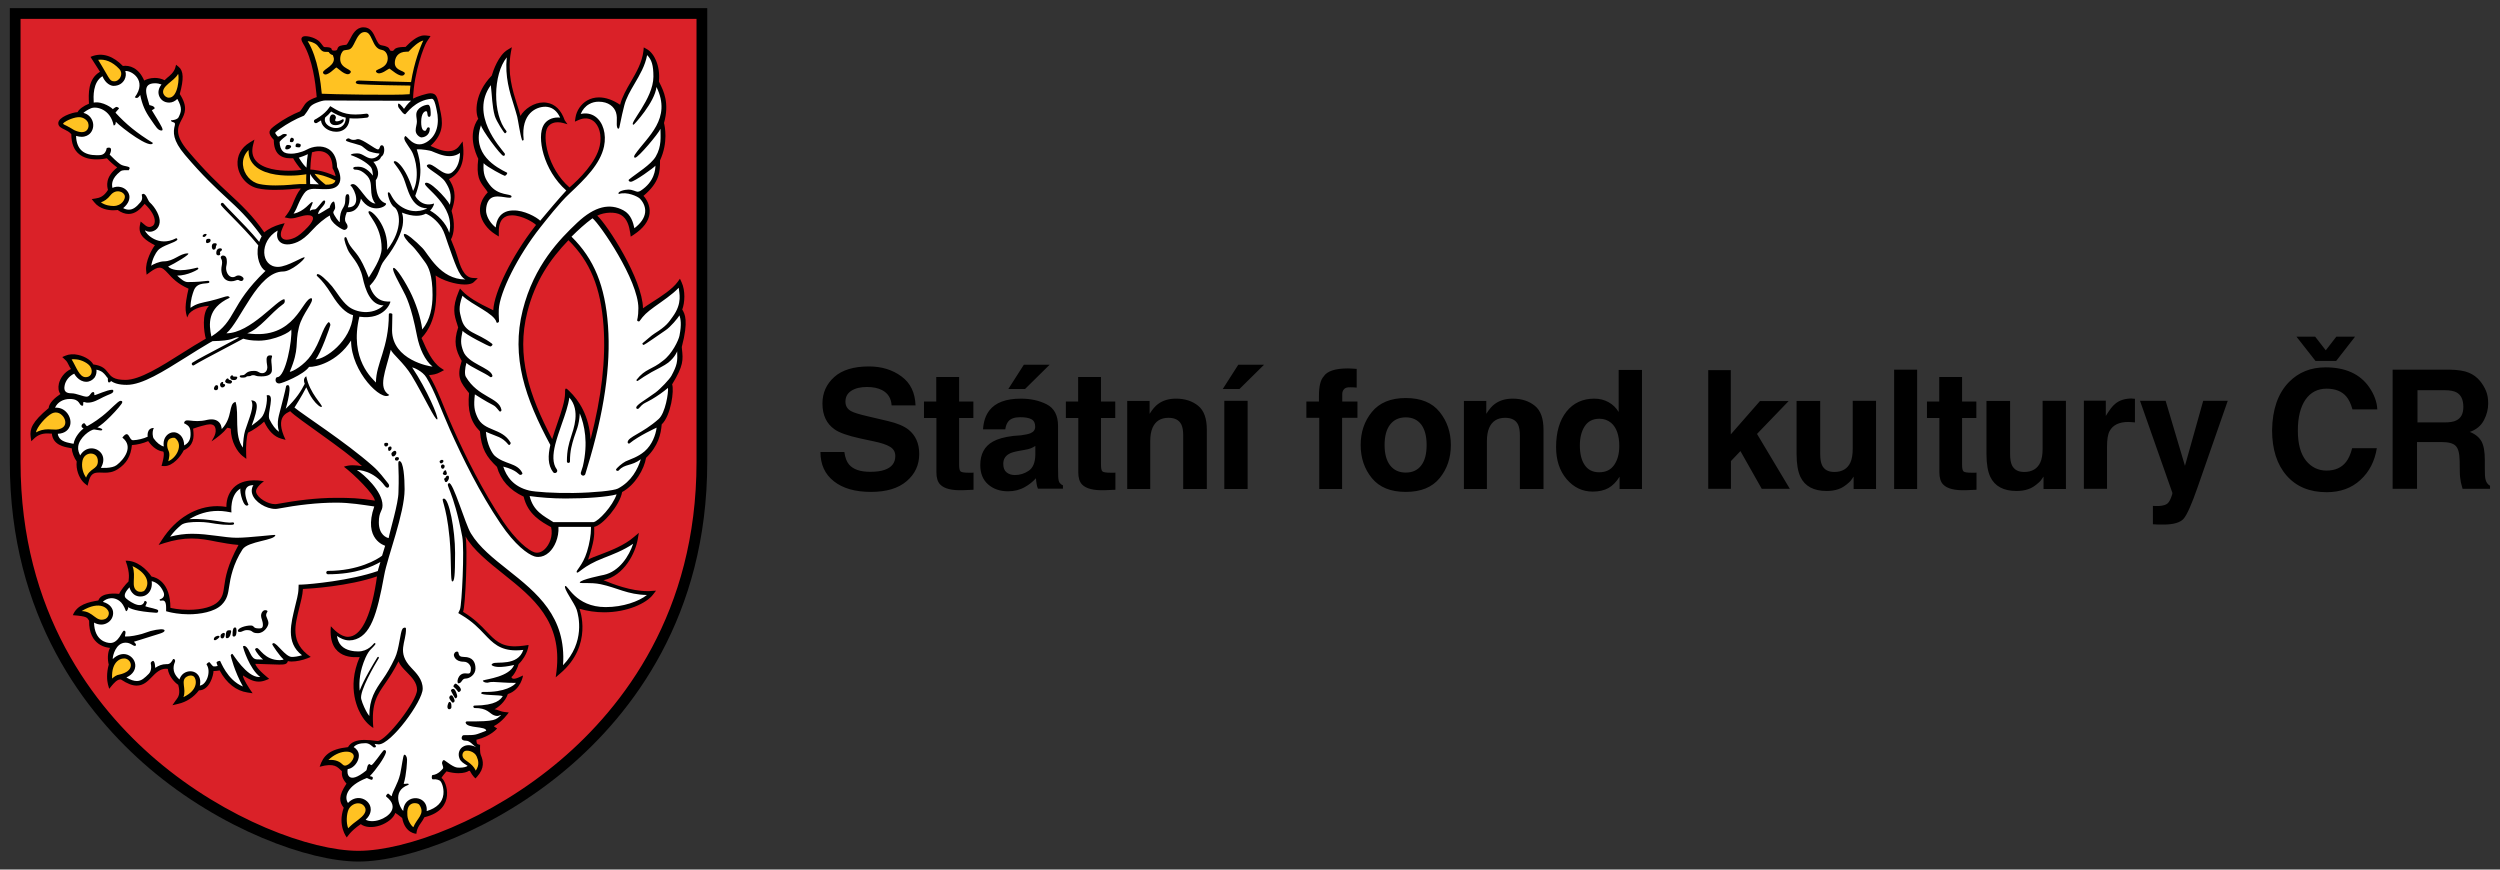 
<svg id="logo-statnifond" xmlns="http://www.w3.org/2000/svg" xml:space="preserve" viewBox="0 0 1629.9 566.9">
	<rect x="0" y="0" width="1629.9" height="566.9" fill="#333333" stroke="none"/>
	<path d="M233.7 561.7c-32.3 0-89.6-20.9-136.5-60.9-41.4-35.4-90.8-98.7-90.8-199.5V5.3h454.7v296c0 100.8-49.4 164.1-90.9 199.4-46.9 40-104.1 61-136.5 61"/>
	<path fill="#da2128" d="M137.1 199.5zm65.2-89c2.2.2 8.1.5 16.5 4.4-.2-1.4-.8-3.1-1.8-4.9l-.2-.3v-.4c-.1-4.8-1.5-8-4.3-9.6-2.7-1.6-6.2-1.4-9.1-.4-.2 1.3-.9 4.9-1.1 11.2m166.1 145.7c0-.6-.1-2.6.4-2.8.5-.3 1.4.6 2.3 1.5 6.3 6 13.1 16.3 13.9 31.7 7.3-28.2 10-52.5 8.5-73.9-1.8-25.2-8.7-42.1-22.9-56.1-12 12.5-21.7 26.6-26.8 46.8-7.3 28.7 1.1 54.1 16.2 82.9 1-3.5 2.3-7.1 3.5-10.7 2.5-7.3 4.9-14.2 4.9-19.4m76.4-54.4c1.7 2.9 4.2 7.2-.3 24.4l.1 1.3c.8 7.2 1.1 10.8-6.4 23.1 1.4 3.7-.7 20.3-6.8 26.1-.5 6.1-2.1 14-10.2 21.8-1.2 7.3-7 17.6-15.6 22.3-1.4 8.5-12.8 21.8-18.2 22.7v1.5c.1 4 .1 7.8-4 19.9 1.9-1.1 4.8-2.2 8.1-3.4 6.5-2.5 15.5-5.9 21.8-11.4l3.2-2.7-.7 4.1c-1.6 9.1-8.8 23.8-22.4 26.8l.6.2c5.6 2.3 17.3 6.9 28.2 6.9.8 0 1.5 0 2.2-.1l3.3-.2-2 2.6c-4.2 5.6-16.8 11.5-31.8 11.5-5.5 0-10.9-.8-16.1-2.3.1.2 9.1 23.8-12.6 42.2l-2.9 2.5.5-3.8c4-32.8-15.5-48.3-34.4-63.4-9.4-7.5-20.2-16.1-24.9-24.7 1.5 6.7 0 45.6-1.6 49.2 7.3 4.4 11.6 8.9 15.3 12.8 5.4 5.6 9.2 9.7 18.5 9.7 3.7 0 8.9-.9 8.9-.9s-.3 6.4-6.5 12.5c-.3 1.6-2.6 6.9-4.7 8.4.2.5.4.8.8 1 .9.4 2.5-.1 3.9-.7l2.9-1.3s-1.3 9.3-9.9 12.1c-1.7 5.2-6.6 8.9-8.7 9.9.9.1 1.6.4 2.5.7 1.1.4 2.3.9 4.1 1.1l2.7.3s-4.1 6.1-9.7 8.9c.1.4 2.1 1.5 2.1 1.5s-3.8 5-13.5 7.4c0 2.7.7 2.8 1.2 3l1.2.3s-.3 4.8.5 6.7c1.6 3.7 2.6 8.4-2.4 14l-1.1 1.2s-2-1.6-3.6-4.8c-.1-.2-.6-.2-.8-.1-1 .7-3.3 1.5-6.7 1.5-2.4 0-5-.4-7.8-1.2 0 0-2.9 3.3-3.3 4.3 1.6.8 4.2 6 3.6 11.7-.5 4.9-3.5 11.2-14.7 13.9-.7 1.5-1.6 2.7-2.4 3.9-3 4-2.8 6.9-2.8 6.9s-7.4-.1-9.3-10.3c-2.8-2.2-3.8-3-4.5-3.3-.9 3.1-5 6.5-10 8.2-4.9 1.6-9.6 1.3-12.5-.9-6.7 4.5-9.1 8.7-9.1 8.7s-6.2-7.6-2-19.4c-3-3.8-3.6-7.6 1.8-15.7-2.8-3.3-3.2-5.4-3-8.1-3-2.8-4.7-5.6-14.5-2.9 2.3-7.2 6.4-11.5 18.5-12.8 1.7-3.1 5.3-4.7 10.7-4.7 2.5 0 4.8.3 6.5.5.9.1 1.7.2 2.1.2 5.5 0 25.7-26.1 25.7-33.3 0-4.8-3.4-8.2-6.7-11.6-2.3-2.3-4.4-4.5-5.4-7-3 6-5.9 10.3-8.5 14.1-5.2 7.6-9.4 12.9-7.9 29.3-.7-.4-4-2.4-7-7-2.7-4-10.7-18.9-1.9-39.2-2.4 0-20.8 2.4-18.8-20.1 2.1 2.3 6.5 6.9 11.2 6.9.5 0 1.1-.1 1.6-.2 7.9-1.6 13.9-15.1 17.3-39.2-18.5 6.4-43.5 8-48.3 8.2-.2 4.1-1.4 8.3-2.4 12.4-2.5 10.5-6.5 22.5 7.5 31.9-.4.2-2.2.9-2.2.9-3.3 1.3-7.3 2.1-10.3 2.1-1 0-1.8-.1-2.4-.3-.6 2.1-2.1 2.3-5.6 2.3-2.1 0-5.1-.1-9.7-.3l-5.9-.2c0 .8 1.5 3.5 7.1 8.2l1.9 1.6-2.3.9c-1.5.6-3 .9-4.5.9-3.6 0-6.5-1.7-9.3-3.4l-1-.6c-.1 1 1.1 3.8 4.4 8.8l1.9 2.8-3.3-.5c-7.3-1-13.8-6.1-18.2-14.4-1.6.3-2.9.4-4 .4 0 2.6-2.5 12.6-9.5 12.6-3.4 4.5-8.2 7.6-13.5 8.8l-3.8.9 2.2-3.2c.1-.2.2-.3.4-.5 1.2-1.6 2.8-3.7 1.2-9.6-2.3-1.5-6.2-5.6-6.8-10.4-.4 0-.8-.1-1.1-.1-4 0-6.7 2.7-9.3 5.4-2.7 2.8-5.5 5.6-9.9 5.6-2.9 0-6.2-1.3-10.1-3.9-.2-.1-.4-.1-.7-.1-2 0-4.2 2.6-5.3 3.9l-1.8 2.2-.8-2.8c-.7-2.7-1-7.5.5-13-.8-3.1-.9-7.7.8-10.9-1.4-.1-13.9-1.1-13.6-17.7-1.3-2-1.1-2.9-10.6-3.6 2.7-7 10.5-8.6 16.6-9.6 2.1-5.7 12.3-4.4 13.6-4.3.7-1.9 4.1-6.2 6.1-8.1-.1-1.1 1.4-4.7-1.9-13.5 7.4-.3 13.8 5.6 16.9 10.3 2.9.5 12.3 3.5 12.3 20.4.7.2 5.7 1.3 11.7 1.3 9.4 0 16.3-2.2 19.4-5.3 3-3 3.4-5.8 4-10.2.8-5.7 2-13.4 9.3-26.8-5.2-.4-9.7-1.3-14.2-2.1-5.4-1.1-10.6-2.1-16.4-2.1-5.6 0-11.4 1-17.5 2.9l-4 1.3 2.3-3.5c9-13.9 22.2-21.8 36-21.8 2 0 3.9.2 5.9.5-.1-5.5 2.1-10.5 5.9-13.6 7.1-5.8 18.6-3.1 18.6-3.1s-5.9 4-5.1 7.2c1 3.8 7.7 7.7 12.2 7.7.5 0 1 0 1.4-.1 12.5-2.3 25.8-4 38.4-4 9.1 0 14.9.1 25.4 1.8-.4-4.1-13.4-17-20.2-22.1 3.7-1.3 7.2-1.1 11.8-.4-11.2-10.8-42.3-30.9-46.8-35.8-1.6 1.1-10.5 3.1-3 18.7l-2.9-.8c-4.4-1.2-8.2-4.9-11.1-11.1-1.9 2-7.5 5.9-10.5 7.2-1 2.6-1.4 8.9-1.2 13.8l.1 3.3-2.6-2c-3-2.4-7.5-9-7.5-17.6-.4-.5-2.4-.7-2.4-.7s-2.1 3.5-10.2 8.9c.7-1.5 3.9-5.4 2.3-9.3-.7-1.7-2.6-2.2-5.4-1.6-4.4 1-8.2 2.3-8.9 2.6 0 .2.1.7.1.9.6 4.6.4 10.2-6.2 13.2-2.1 4.2-7.2 10.3-12.5 10.3l-2-.1s2.5-7.9 1.1-9.4c-3.4-.3-6.9-2.7-9.8-6.8-3 1.4-7.2 2.4-10.6 2.6-.7 7.3-3.5 12-9.2 15.7-3.2 2.1-6.2 2.3-8.5 2.3-.7 0-2.8-.1-3.3-.1-3.5 0-5.9.4-7.3 6.3l-.6 2.3-1.9-1.5c-.4-.4-.9-.8-1.3-1.3-2.3-2.7-4.5-7.6-3.9-13.1-1.5-1.9-3.3-6.2-3.1-8.4-.3-.1-.9-.2-1.6-.4-3.5-.6-10.8-1.9-11.5-9.3h-.7c-.6 0-1.3-.1-2.2-.1-3.4 0-6.2 1-8.4 3.1l-2.1 2-.4-2.9c-.7-5.1.9-9.7 11.7-18.7.3-3.5 4.3-6.9 7.7-9.2-1.3-1.6-1.6-4.1-1-6.8.8-3.2 3.3-7.4 7.9-9.5-.7-.9-1.1-1.8-1.5-2.6-.6-1.3-1.2-2.5-2.5-3.6l-1.7-1.6 2.1-.9c2.3-1 5.3-1.2 8.3-.5 4.9 1.1 8.7 3.9 9.8 6.2 6.1.8 7.9 3.1 9.6 5.3 1.9 2.5 3.7 4.8 11.4 4.8 9.2 0 22.8-8.5 37-17.5 5.1-3.2 10.3-6.5 15.4-9.4-1.2-4.1-2.9-16.7 2.1-21.4-3.4.2-9.6 1.2-13.1 5.2L122 207l-.7-2.9c-1-4.5.8-12.3 1.5-15.3l.1-.6c-7.1-3.1-10.7-7-13.3-9.9-2.4-2.6-3.8-3.8-5.6-3.8-1.6 0-3.6 1-6.3 3l-2.1 1.6-.3-2.6c-.7-6 3.9-14.4 5.7-16.6-5.9-3.1-11.1-6.4-9.8-13l.5-2.5 2.3 1.9c.9.8 2 1.7 3.4 1.7.7 0 1.3-.2 2.1-.7.8-.5 1.3-1.5 1.4-2.7.3-3.2-2.2-7.6-6.6-11.7-.2.2-.3.4-.6.7-2.3 2.8-5.5 5.9-9.9 5.9-2.3 0-4.7-.9-7.1-2.6 0 0-1.1.2-2.8.2-3.1 0-8.9-.7-12.5-5.3l-1.6-2 2.5-.4c2.6-.4 5.4-1.2 8.1-5.6-.6-2.2-2.1-8.2 6-14.6-2.2-1.6-5.1-4.2-6.7-6-1.3.3-3.8.7-6.8.7-4.7 0-8.5-1.1-11.3-3.4-3.4-2.7-5.1-7.1-5.1-13-1.2-1.5-2.9-2.3-4.5-3.1-2.1-1-4-1.9-4-4.1 0-3.9 8.9-7 12.6-7.2.8-1.8 3.9-4.1 7.4-5.5-.3-6.4-.8-16.1 7.2-20.8-.4-.7-5.6-8.8-6.2-9.7 7.9-3.5 15.3-.1 21.1 5.9 4.3-.6 10.3 1.1 13.9 9.5 1-.6 3.7-1.7 6.9-1.7 2.3 0 4.4.5 6.4 1.5.4-.4.9-.9 1.5-1.4l.1-.1c1.9-1.5 4.4-3.6 5.3-6.4l.6-2.2 1.7 1.4c3.2 2.6 3.4 7.9.7 17.7 5.5 8.5 3.3 12.8 1.1 16.9-2.4 4.6-4.9 9.5 4.3 20.3 11.7 13.8 19.7 21.2 26.7 27.7 7.6 7 15.6 14.5 23 25.3 2.6-2.3 6.7-4.2 10.2-5.2l3.1-.8-1.3 2.9c-1.5 3.2-1.6 5.5-.4 6.8.8.9 2.1 1.1 3 1.1 1.6 0 3.4-.5 5.4-1.4 2.3-1.1 5.1-3.4 8.4-6.9 2.3-2.5 6.4-7.7-.2-7.7-1.7 0-3.5.5-5.3 1-1.9.6-3.8 1.1-5.6 1.1-.6 0-1.2-.1-1.7-.2l-2.3-.5 1.4-1.8c2-2.6 3.3-5.5 4.4-8.3 1.3-3 2.5-5.9 4.7-8.6 0 0-.2-.1-.9-.1-.8 0-2.1.1-4.1.3l-2.1.2c-2.4.2-6.1.4-9.8.4-4.3 0-7.9-.3-11.1-1-7-1.5-12.5-7.9-13.2-15.2-.5-6.1 2.3-11.3 7.9-14.7l3.1-1.9-.9 3.5c-1 4-.5 7.4 1.6 10 4.6 5.9 15.5 6.8 21.5 6.8 4.3 0 7.4-.4 8.5-.6-1.6-1.4-4.9-6.3-5.4-7.4l-.1-.1H189.3c-3.4 0-5.9-.9-7.7-2.6-2.1-2-3.1-5.2-3.1-9.4-2-2.1-2.9-3.7-2.8-5.1.2-1.8 1.9-3 4.3-4.8l.3-.2c4.3-3.2 10.5-6.6 15.3-8.5.9-1 1.4-2 2-2.8 1.6-2.7 2.9-4.4 8.9-6.5-.1-.3-.1-.9-.2-1.8v-.2c-.6-6.2-2.3-22.5-8.8-33.1-1-1.7-1.3-2.9-.7-3.7.5-.8 1.6-.9 2.4-.9.8 0 3.5.1 7 2 1.9 1 3 2.5 3.8 3.6.7 1 1.1 1.5 1.6 1.5 2.9 0 3.8.4 4.2.7l.3.3.1.4c.2.5.3.9 1.7.9 1.8 0 1.9-.5 2.1-1.2.6-2 2.2-2.2 5.7-2.6.6-.1 1.5-1.9 2.4-3.5 1.7-3.3 4-7.9 8.9-7.9 4.7 0 6.4 3.8 7.9 7.1 1.2 2.6 2 4.3 3.7 4.6 3.8.6 4.9 1.5 5.4 2.7.2.6.4 1 1.7 1 .7 0 .9-.3 1.1-.6.7-1 2-2 7.6-2l.2-.2c2.4-2.4 7.2-7.3 12-7.3.7 0 1.3 0 1.7.1l2.4.3-1.3 2-.6.9-.6.9c-1.6 2.5-8.3 19.3-8.9 37 2.3-1.3 9.1-3.5 11.4-3.5.9 0 1.7.2 2.3.5 1.9 1 2.5 3.7 3.5 8.2l.3 1.5c2 8.6 2.8 15.9-6.1 24.1l1 .5c2.7 1.2 6.7 3 10.5 3 1.4 0 2.6-.2 3.8-.7 1.3-.6 2.4-1.4 3.3-2.6l2.3-3.1.4 3.9c.4 4.7.6 15.8-9.3 20.7 3.1 4.9 5.5 10.1 1.7 20.7 2.3 7.7 1.8 14.7-.4 18.6 1.1 3 2.8 6.5 4 10.6 2 6.6 4.2 14.1 10.1 14.5l3.4.2-2.5 2.4c-.3.3-.7.6-1.1.8-1.2.6-2.9.9-4.9.9-6 0-14.6-2.7-19-5.9 0 1.2.3 2.5.3 3.9.4 10.3.9 25.9-9.5 36.9l.8 1.7c2.3 5.3 6.1 14.1 11.8 17.8l2.1 1.4-2.2 1.2c-2.9 1.6-5.1 1.8-7 2l-.6.1c5.6 8.9 9.4 20.7 15.5 34.3 8.4 18.9 19.4 41.1 32.7 60.9 8.5 12.6 16.5 19 20.5 20.3 2.2.7 4.6 0 6.7-2 3-2.8 5.6-8.5 4.2-14.4-6.4-3.5-15.2-8.3-17.9-19.9-9.2-4.3-15-10.8-17.4-19.4-6.8-6.5-10.2-11.7-11.1-23.2-6.1-6.1-8.2-13.5-7.1-24.9-5.5-6.9-8.3-10.3-4.8-21-4-7.1-5.4-12.4-2.3-21.8-.2-.8-.5-1.5-.7-2.3-1.8-5.5-3.4-10.6 1-21l.9-2.1 1.6 1.7c3.7 3.9 9.6 7.5 20.1 12.5.5-11.8 12.3-35.6 27-54.5.2-.2.4-.5.7-.9l.2-.2c-1.3-1.5-9.1-6.3-15.7-6.3-1.4 0-2.7.2-3.8.7-3.3 1.4-4.9 4.8-4.8 10.3v2.8l-2.4-1.5c-5.2-3.3-8.8-8.4-9.7-13.4-.8-4.9.9-9.7 4.9-13.9-.7-1.2-1.5-2.2-2.2-3.1-3-4-5.4-7.1-4-18.8-1.8-3.6-7.1-16 0-26.1-2-3.9-2.5-16.5 8.8-28.1.9-3.1 4.4-13.3 10.3-16.8l2.8-1.7-.6 3.2c-2.5 13.7 1.1 24.9 3.9 33.9.9 2.7 1.7 5.2 2.3 7.7 2.6-4.4 8.6-8.8 15.1-8.8.7 0 1.4.1 2.1.2 5.4.8 9.4 4.8 11.7 11.5L370 81l-2.8-.8c-1.2-.3-2.3-.5-3.5-.5-1.7 0-4.9.4-6.7 3.3-3.6 6-.1 26.7 14.3 39.2 6.4-5.5 17.4-16.4 19.7-27.1 1.5-6.9-.3-13.5-4.4-16.4-2.6-1.8-5.9-2-9.3-.5l-2.5 1.1.4-2.7c.7-4.5 3.6-8.8 7.6-11.1 2.3-1.3 4.9-2 7.7-2 4.4 0 9 1.6 13.8 4.8 1.3-5.2 4.1-10 7-15 3.6-6.2 7.3-12.6 8.2-20.1l.2-2.3 2 1.1c4.7 2.6 8.9 10.7 7.9 21.1l.4.9c2.6 5.2 6.6 13.1 2.9 26.2.5 2 2.9 12.5-2.6 24.4v.5c0 6.4 0 13.6-10.8 22.6 1.8 1.8 4.6 6.2 4 11.5-.6 5.1-4.1 9.7-10.3 13.8l-2 1.3-.3-2.3c-.7-4.5-1.9-9.4-6.1-11.9-3.6-2.1-10.7-1.9-15.4.5 6.6 6.1 29.5 41.4 29.8 60.4 1.5-1.1 3.5-2.4 5.8-3.9 6-3.8 13.4-8.6 16.8-13.3l1.5-2.1 1.1 2.4c2.5 5.4 2.1 13.2.4 17.7m9.3 99.5v-289H13.4v289c0 98.1 48.1 159.7 88.4 194.1 45.6 38.9 100.9 59.3 131.9 59.3s86.3-20.4 131.9-59.3c40.4-34.4 88.5-96 88.5-194.1" />
	<path fill="#ffffff" d="M173.5 401c0 1.3 1.5 3.3 1.5 5.3s-2.8 6.5-6.9 6.5c-4.5 0-2.8-2-7.1-2-2.1 0-3.3 1.2-4.3 1.2-.9 0-1.6 0-1.6-.7 0-2 5.2-3.5 8.3-3.5 2.8 0 1.1 1.9 5.3 1.9.8 0 2.7.3 2.7-2.2 0-2.7-1.2-4.3-1.2-6 0-2.4 1.6-3.7 2.6-3.7s1.6.3 1.6.8c0 .4-.9 1.1-.9 2.4m-19.3 10.3c0 3.8-1.3 3.7-1.8 3.7s-.8-.3-.8-.9c0-5.4 1.3-5 1.7-5 .4 0 .9.1.9 2.2m-3.5.2c0 .5-.5 4.6-2.7 4.6-.9 0-.8-.7-.8-1.6 0-3.5 1.2-3.6 2.4-3.6.7-.1 1.1.2 1.1.6m-4.1 1.8c0 .4-.3 2.9-1.6 2.9s-1.2-1-1.2-1.7c0-1.3 1.7-1.9 2.1-1.9.4.1.7.3.7.7m-3.5 1.8c0 .7-2.3 2.3-2.8 2.3-.6 0-.9-.1-.9-.6 0-1.8 2.3-2.3 2.7-2.3.2.1 1-.1 1 .6M244 330.2c-7.7-1.1-15.8-2.5-24.7-2.5-12.5 0-25.6 1.6-37.9 3.9-.6.1-1.2.2-1.9.2-5.9 0-13.6-4.5-15.1-9.9-.4-1.3-.6-3.4.8-5.6-2.4 0-8.5.6-3.2 12.8-3.1 3.3-6-8.9-5.2-10.6-7.2 4.2-5.9 15.6-5.9 15.6l-3.5-.6c-1.8-.3-3.6-.4-5.4-.4-6.6 0-12.8 1.9-18.6 5.4 6.8-.5 12.7.4 17.7 1.1 4 .6 7.5 1.4 10.4 1 .5-.1 1.1.1 1.1.6.1.5-.3.8-.9.9-.7.1-1.5.1-2.3.1-2.6 0-5.4-.2-8.6-.7-2.6-.4-6.5-1.2-11.2-1.2-4.8 0-9.4.3-11.5 2-2.6 2.2-4.5 4-7.2 7.6 4.9-1.3 9.7-1.9 14.3-1.9 10.9 0 21.2 2.6 29.2 2.6s25.1-2.2 25.1-1.8c0 3.6-17.8 3.9-21.4 9.4-6.2 9.6-7.9 18.7-8.7 24.2-.7 4.6-1.2 8.2-4.9 11.9-4.7 4.7-14.3 6.2-21.5 6.2-6 0-11.2-1.1-12.4-1.4l-2.3-.6v-2.3c0-7.9-4.4-2.8-4.2-5.4 3.7-1 2.9-3.9 2.5-4.8-2.2-5.2-5.8-6.7-7.7-7.1.4 3.4-.5 6.4-2.7 8.3-1.3 1.2-3 1.7-4.7 1.7-1.2 0-2.4-.3-3.5-.9-1-.6-2.8-2.1-3.6-5.1-1.7 1.9-4 4.6-2.7 6.7.7 1.1 10.7 8.8 12.5 2.4.2-.6 1.5.1 1.5.8 0 .7-1.1 2.4-.9 2.5 1.9.8 8.2 1.7 8.3 2.7.2 1.3-.5 1.5-1.4 1.5-13.1-.9-16.9-2.7-18.1-3.7.1 1.6-1.3 3.3-1.6 2.4-1.2-3.2-2.4-5.1-4.1-6.4-5.4-4-10.4-.2-10.8.6 5.3 1.5 6.4 4.9 6.6 6.4.4 3-1.2 6.1-4.1 7.5-1.1.6-2.4.9-3.6.9-1.5 0-3.1-.4-4.7-1.3.3 11.9 8.2 13.3 10.7 13.3 5.4 0 7.6-8 8.8-8 2.3 0-.1 3.8 1 3.8 3.8 0 7.2-.8 10.7-1.7 2.2-.6 3.8-1.4 5.7-1.9 5-1.3 9.1-1.6 9.1-.3 0 1.4-3.9 2.2-8.2 3.6-4.6 1.4-9.6 3.1-11.8 3.7 1.8 1.6 1.6 2.7.6 2.7-1.3 0-2.8-2.1-6-2.1-6.4 0-8.5 8.6-8.4 10.7 3-2.9 6.5-4 9.7-2.8 3.1 1.2 5.2 4.2 5 7.5-.1 1.6-.9 5-5.8 7.3 2.7 1.6 4.9 2.3 6.8 2.3 3.1 0 5.2-2.1 7.8-4.7.8-.8 2.1-2.9 1.3-6.7-.2-1.1 1.2-1.7 1.5-1.7 1.5.3 1.2 4.8 1.5 4.5 2-1.4 4.3-2.4 7.1-2.4 1.1 0 2.6.2 4.2-2.9.5-1.1 1.9-.1 1.5 1.3-.4 1.2-3.1 6.3 2.9 11.6.5-1.6 1.4-3 2.8-4 2.6-1.8 6-1.8 8.3 0 1.1.9 3.2 3.2 2.2 8 4.5-.6 7.5-9.3 4.4-13.7-.3-.4 1.2-1.6 1.7-1.6s2 2.8 3 2.8c.9 0 1.1 0 2.5-.3 0 0-.8-2-.7-2.4.1-.5 2-1.1 2.3-.9.3.1 4.5 12.4 14.9 16.7-5.4-9.5-8.1-20.1-8-20.4.1-.3.7-1 1.1-.9s9.2 15.1 17.4 15.1h.8c-7.1-5.2-11.3-19.3-11.3-19.8s1.1-.6 1.5-.3c3.3 2 3.3 8.6 7.8 8.6.4 0 1.8 0 3.8.1-1.7-1.4-4.5-4.6-5.2-6.6-.1-.3.6-.9 1.2-.9 1.8 0 5 7.9 14.8 7.9 1.4 0 2.3-.2 2.6-.5-2.4-1.9-7.5-9.5-7.4-9.9.1-.4.5-.7.8-.7 2.4 0 7.8 9 12 9 1.7 0 3.9-.3 6.6-1.1-11-8.3-6.9-21.6-4.6-31.5.9-3.9 2.2-8 2.3-11.8l.1-2.7 2.7-.1c4.8-.2 30.8-2.5 48.9-8.8 0 0 .5-2 1.7-5.9-5.2 2.9-15.6 8-34.2 8-.6 0-1.1-.5-1.1-1.1 0-.6.5-1.1 1.1-1.1 19.8 0 32.3-7.5 35.3-9.9.7-2.3 2-6.5 2-6.5s-14.6-4-7.1-25.6m-85.2-148.6c0 .5-.3 1.6-1.5 1.6s-1.4-.7-2.3-.7c-.9 0-2.1.9-4.2.9-5.8 0-6.5-5.8-6.5-7.7 0-2 .5-2.8.5-4.7 0-1.9-.9-2.4-.9-3.1 0-.9 1-1.3 1.4-1.3 2.4 0 2.6 2.4 2.6 4.2 0 1.8-.5 2.7-.5 4 0 3.2 2 5.9 4.2 5.9s1.9-1.1 3.9-1.1 3.3 1.5 3.3 2m-14.1-18.7c0 .6-1.3.8-1.3 1.8 0 .5.2.4.2.8s-.3 1-1.1 1c-1.4 0-1.5-.9-1.5-1.6 0-2.7 1.9-3 2.6-3 .8 0 1.1.4 1.1 1m-3.4-3.7c0 1-.6.7-.6 2.2 0 .5-.5 1.4-1.4 1.4s-1.2-1.2-1.2-2.2c0-1.4.8-2 1.6-2 .8-.1 1.6.1 1.6.6m-4-2.5c0 1.6-2 1.8-2.3 1.8s-.7-.3-.7-1c0-1.3.3-1.8 1.5-1.8.7 0 1.5-.1 1.5 1m-2.6-3.7c0 .3-1 1.5-1.6 1.5-.7 0-1-.2-1-.6 0-.8 1.1-1.4 1.8-1.4s.8.2.8.5m33.7 7c-5.4-6.7-12.4-13.8-17.5-19-3-3.1-5.5-5.5-6.7-7.1-.4-.4-.3-1.1.1-1.4.4-.4 1.1-.3 1.4.1 1.2 1.5 3.6 3.9 6.6 7 4.9 5 11.4 11.6 16.7 18.1.4-1.2.9-2.4 1.6-3.6l-.5-.7c-8.6-11.7-15-17.6-22.5-24.5-7.1-6.6-15.2-14-27-27.9-8.1-9.6-7.8-14.8-6.6-19.4.7-2.7-2.5-1.3-2.5-3.2 1 .1 4.1-.4 4.9-1.9 1.7-3.5 2.7-5.9-.8-12-1.5 1.5-3.3 2.4-5.3 2.4-3.6 0-5.9-2.2-6.7-4.8-.7-2.3-.1-4.8 1.7-7-1.3-.5-2.7-.8-4.2-.8-8.8 0-5.5 7.8-3.7 14.2 1 .4 2.8.4 3.5 2 .1.3-1.5 1.1-1.9 1.4.6 1.2 2 3.1 3.6 5.9 2.1 3.7 4.6 7.3 2.7 7.3-2.4 0-3.6-2.4-7.1-7.4-3.6-5.1-5.4-9.2-6.8-15.8-.4.6-1.7 3-3.5 1.5 8.2-11-2.2-17.5-6.2-17.1.6 1.8.4 3.8-.5 5.6-1.3 2.4-3.7 4.1-7.2 4.1-1.5 0-5.1-1.2-7.2-6.3-6.4 3.9-5.9 13.4-5.7 17.2 5.9-1.1 12.5 3.9 12.4 4.3 0 0 1.9-1.5 2.4-1.5s1.6.6 1.7.9c.1.2-2.4 2.7-2.3 2.9 6.9 7.5 13.8 13.2 24.4 19.7-1.5 4.4-20.1-9.6-24.2-13.8 0 2.1-.8 2.4-1.4 2.4C72 71.1 62.8 69.1 59.3 70.6c-2.3 1-3.9 2.1-4.9 3 2.8.7 4.9 2.6 5.9 5.3 1.1 3 .3 6.4-1.9 8.4-.9.8-2.6 1.9-5.2 1.9-1 0-2.2-.2-3.6-.6.1 4.5 1.5 7.9 4 9.9 2.2 1.8 5.4 2.7 9.4 2.7 2.7 0 5.7.2 6.6-4.7 4.9-1.5 1.9 4.3 1.9 4.3 1.5 1.6 4.7 4.7 6.8 6.2 2.9 2.1 8 .8 5.6 4-1.4 0-4.1-.4-5.5.8-5.8 4.6-5.6 8.4-5.1 10.7 1.8-.8 3.7-1 5.6-.5 2.8.7 4.9 2.9 5.4 5.4.3 1.7.1 4.9-4 8.3 1.3.7 2.5 1 3.7 1 2.5 0 4.7-1.4 7.6-4.9 1.8-2.1.8-4.4.8-4.9 2.5-2.3 3.9 3.8 5.1 4.9 4.1 3.7 7 9.5 6.6 13.2-.2 2.1-1.2 3.9-2.7 4.9-1.2.8-2.5 1.2-3.7 1.2-1.2 0-2.3-.4-3.2-.9.6 2.3 8.7 11.1 20.2 5.2.7-.3 1.1.7.9.9-1.3 2-9.8 3.6-12.7 7-1.4 1.6-3.6 5.5-4.3 10 1-1 5.5-2.9 8.2-2.9 6.6 0 10.3-5.2 15.6-5.2 2.8 0-9.2 7-12.8 8.6 4.9 4.9 18.6.7 18.9.7.5 0 .8 0 .8.8 0 .4-7 4.4-13.8 4.4 2.5 2.2 4.6 4.2 6.9 4.2 12.5 0 14.1-1.8 14.1 0 0 1.9-7.9-1-10.2 5.7-.7 2-2.1 5.6-2.1 11.1 4.2-3 7.2-3.2 12.8-4.5 5.6-1.3 10.1-3.1 11.3-3.1 1.1 0 1.7.9 1.3 1.1-14.7 6.9-13.4 17.3-11.8 25.2 16.9-10.8 11.4-19.8 35.3-42.8-3.3-1.6-6.4-8.8-4.7-16.6m32.3-59.5c-2.2 1.1-4.3 1.8-5.9 2.3.7 1.2 3.2 4.9 4.4 5.9l.6.6c.2-4 .6-6.9.9-8.8m23.4-21.9c0 .8-1.9 3-5.4 3-3.8 0-3.8-2.9-3.8-4 0-1 .6-3 2-3 1.6 0 2.1 1.4 2.1 2 0 .6-.5 1.2-.5 1.8 0 .6.5.7 1.1.7 2 0 3.6-1.4 4-1.4.5 0 .5.6.5.9m1.3-1.9c-3.4-.7-6.3-2.1-9.5-4-1.2 1.5-2.5 2.8-3.9 3.9-.7 2.2.3 3.8 1.3 4.7 2.2 2.1 6 2.8 8.7 1.6 2.2-1.1 3.4-3.2 3.4-6.2m55.4-2.1c0 .7-.2 1.6-1 1.6-1.7 0-.6-3.7-2-3.7-.9 0-3.2 1.1-3.2 7 0 4.8 1.3 5.8 2.5 5.8s.8-2.3 2.3-2.3c.3 0 .8.3.8.8 0 5.2-4.6 5.8-5.4 5.8-1.1 0-3.8-1.8-3.8-4.5 0-2.2.8-4 .8-5.7 0-1.7-.4-3.1-.4-4.6 0-4.7 5.7-6.5 7.5-6.5 2.1-.2 1.9 5.6 1.9 6.3m-40.4.7c.1.7-.4 1.3-1.1 1.4-4.7.6-8.3.7-11.4.4-.2 5.1-3 7.2-4.8 8-1.2.6-2.6.8-4 .8-2.7 0-5.5-1-7.5-2.9-1.4-1.3-2.2-2.9-2.3-4.5-1.6 1-2.7 1.6-2.8 1.7-.2.1-.4.1-.6.1-.5 0-.9-.3-1.1-.7-.3-.6-.1-1.4.6-1.7.1 0 6-3 9.2-7.7l.7-1 1 .6c6.8 4.3 11.5 5.8 22.7 4.3.7 0 1.3.5 1.4 1.2m-44.3 19.2c0 .7-.3 1.6-1.1 1.6s-2.3-.1-2.3-.7 0-1.9 1.2-1.9c.6 0 2.2.3 2.2 1m-4.5-3.6c0 .6-.2 1.8-1.4 1.8s-1.2-.3-1.2-.7c0-.4.2-2.2 1.2-2.2.6 0 1.4.5 1.4 1.1m-4 3.6c.7 0 2.2.1 2.2 1s-1.4 1.9-2.6 1.9c-1.2 0-1.2-.3-1.2-.8s.3-2.1 1.6-2.1m97.1-22.7-.3-1.5c-.6-2.7-1.4-6-2.9-5.9-11 .8-16.8 10.1-17.3 10.1-1.1 0-2.1-1.5-3.4-3.2-.9-1.1-1.3-1.4-1.3-3 0-2.2 2.7 1 3.9 2.7 2.4-3.6 4.6-5.3 4.6-5.3-7.3.1-55.4-.2-55.9-.2-1.5 0-3.8.8-3.8.8-5.3 1.8-6.1 3.1-7.3 5.2-.6.9-1.2 2-2.3 3.3l-.5.6-.7.3c-4.6 1.8-10.5 5.1-14.7 8.1l-.3.2c-1.2.9-2.9 2.1-3.1 2.6 0 0 .1.7 1.8 2.5.6-.1 1.5-.4 2.7-1.3 1.2-.9 4.2-.4 2.8.7-1 .8-3.5 2.6-4.4 4 .1 2.8.8 4.9 2.2 6.2 1.2 1.2 3.1 1.5 5.6 1.5 1.7 0 6.1-.6 10-2.7 3.8-2.1 9.7-3 14-.4 2.5 1.5 5.5 4.8 5.7 11.8 1.7 3.4 3.2 8.1 1 11.3-1.4 2.1-4.1 3.1-7.9 3.1H210c-3.3 0-8-1-10.7 1.6-1.4 1.3-3.5 5.1-4.7 7.9-.9 2.2-1.8 4.4-3.2 6.5 7-1.3 10.9-7.6 12.1-7.6 1.3 0-1.5 3.9-1.5 5.7h.1c.6-.1.9-.9 3.2-.9 1.4 0 4.9-5.8 5.9-5.8.8 0 .8.4.8.9 0 2.4-4.6 5.1-4.6 7.9 0 .7 6.8-3.9 7.5-4.1 0-.9 1.4-4 2.7-4 .5 0 .9 2.4.9 3.9s-1.2 2.2-1.2 3.2c0 1.4 4.2 7.1 4.2 6.2 0-9.7 3.6-8.3 3.6-14.2 0-4.1 1.1-3.9 1.6-3.9s1.1.2 1.1 2.9c0 3.7-1 5.1-1 5.7 8.9 0 4.9-11.4 1.8-14.2-.6-.6 1.2-1 1.5-1 3.9 0 9.1 12.7 14.7 12.7-1.6-1.6-2.4-4.2-2.7-7-.5-4.7.5-8.6-4-12.3-1.6-1.3-3.3-2.8-6.7-2.8-.6 0-1.1-.6-1.1-.9 0-.6.3-1 3.1-1 2.7 0 5.7.8 9.8 5.8-.3-1.4-.1-4.3-1.9-6.1-2.7-2.7-7.1-5.4-12.6-7.3 0 0-.2-1.1 4.5-1.1 3.2 0 5.8 3.3 9.1 3.3 2.7 0 5.1-2.2 5.1-3.2-.4 0-3.1-.2-6.4-1.3-2.4-.8-4.2-3.5-6.3-4.1-4.9-1.6-9.2-2.3-9.2-3.3 0-.4.9-1.2 1.7-1.2.9 0 1.1 1 3.4 1 1.8 0 1.6-.5 2.8-.5 3.2 0 11.2 6.7 13 6.7 1.5 0 .9-2.7 2.5-2.7s1.6 2.4 1.6 3.1-.1 3.3-2.1 4.5c-.4 1.6-2.3 2.9-5 3.2 1.2 1.2 5.3 7 1.6 12 .1 2.5-.4 12.9 6.6 15.1 1.3 1.8-9.6 7.7-16.3-3.1-.7 3.9-2.7 9-9.2 8.8-2.9 7.2.5 6.5.5 9.4 0 1.4-1.2 2.2-2.2 2.2-1 0-9.3-4.5-9.3-9.4-3.1 1.5-8.1 5.7-11.6 9.6-3.5 3.9-6.7 6.4-9.4 7.6-5 2.3-9.6 2.2-11.9-.3-1.6-1.7-1.9-4.1-1.2-7.1-12.3 7.1-11 23.7.2 23.7 6.4 0 17.4-7.5 17.4-6.1s-8.9 9.1-13.9 9.1c-16.7 0-27.8 32.5-37.1 40.3 15.7 0 33.2-22.2 37.7-22.2.4 0 .8 2.2-.6 3.1-8.4 6-15.2 16.2-23.5 19.1 31.4 4.7 35.8-22.9 41.9-22.9 2.1 2.1-5.9 9.7-8.2 18.9-2.8 11.2.6 13.6-6 29.1 1.8 0 9.4-4.2 14-10.9 6.2-8.9 7.1-17.2 11.1-21.3.6-.6 1.4.8 1.4 1.7 0 .6-6.4 19.1-9.7 22.4 6.1 0 23.1-11.6 24.5-28.8-4.8-1.3-9.3-6-13.7-13.1-8.1-13.1-10.9-11.9-9.8-13.5 1-1.4 6.8 4.2 9.8 7.8 2.8 3.4 6.2 9.5 10.4 12.9 4.9 4.1 15.7 6.3 23.2-.5-8.7 0-12-10.6-13.6-17.9-2.3-10.3-8.1-14.2-9.9-18.7-2.2-5.3-2.7-7.9-1.3-7.9 1 0 .8 2.3 3 5.6 3.6 5.2 6.3 5.8 12.1 20.8 1.9-3.2 8.4-12.4 8.4-19 0-15.5-10-22.5-8.4-24.2 1.4-1.5 13.1 9.2 12 25.1 10.9-13.9 8-25.7 4.7-27.8-3-1.8-4.8-9.3-4.1-9.6 2-1 1.7 5.3 9.5 9.8 8.6 5 16.3.5 16 .5-10.8 0-12.8-13.5-15.3-19.5s-6.7-10-6.5-10.7c.7-2.4 8 3.1 12.6 18.9 4.3-7.9 2.2-21-1.2-26.4-3-4.7-5.7-7.5-4-9.3 1-1.1 5.4 8.8 13.8 4 7.3-4.2 8.7-12.8 6.8-21M202.2 120c2.1.1 4 .1 5.7.2-2-1.8-4.5-4.3-5.7-6.8-.1 2-.1 4.1 0 6.6m91.1 13.5c1.5-6.7-.2-10.7-3.1-15.1s-13.6-9.2-11.7-10.8c3.4-2.9 10.9 8.9 16.2 4.8 3.9-3 5.1-8 5.2-12.7-.6.4-1.2.8-1.9 1.1-1.5.7-3.2 1-5 1-4.4 0-8.7-2.1-11.7-3.3-.8-.3-6.1-1.4-9.6-1.1 2.6 8.3 4.1 16.9-1 30.3 0 .1 3.9 7.7 12.2 5 .3-.1-.3 2.4-2.5 4.6 4.5 2.4 10.6 8.1 12.5 14.5 4.2-17.8-17.1-29.9-15.8-32.2 1.9-3.1 13.9 9.4 16.2 13.9M282 239c-5-4.1-8.5-11.8-10.1-19.9-3.8-19.7-7.1-25.9-9.4-30.2-2.4-4.7-6.7-12.1-6.2-13.9.6-2 5.6 4.6 10.8 14.6 4 7.8 7.2 17.5 8.2 25.2 5.2-6.2 6.7-14.6 6.7-22.5 0-13-2.6-18.4-5.1-21.7-1.4-1.9-5.8-8.2-8.8-10.9-2.3-2-5.5-6-4.7-7 1-1.3 7.5 4.4 12 9 3.9 3.9 11.5 20.5 28 20.5-4.3-2.1-7-11.2-11.4-23.4-1.4-3.8-2.2-7.3-4.1-10.4-3-4.7-7.5-8.1-10.3-9.1-3.2 1.7-8.2 2.2-15.6-.7 0 0 1.4 2.8.5 8.4-.7 4-3.7 12.4-11.7 22.4-4.2 5.2-2.7 9.6-9.8 17 3.9 11.8 12.4 10 13.5 10.2.4.1-3.5 12.2-20 9.9h-.2c-6.8 27.9 8.9 40.7 10.8 42.9 0-12.5 8.4-22.4 8.4-44.5 0-1.1 2.3-.7 2.3 0 0 5.2-.2 6.7-.2 10.5.2 19.3 24.6 23.6 26.4 23.6m10.7 72.4c0 1.4-1.2 2.9-1.8 2.9-.5 0-.9-.3-.9-.7 0-.4-.4-.7-.4-1.1 0-1 1-.9 1-1.3s.6-1 .9-1c.6-.1 1.2-.3 1.2 1.2m-2.5-1.7c-1.3 0-1.5-.8-1.5-1.2 0-.2.3-.3.4-.5.1-.2 0-.6.3-.8.3-.3.7-.6 1-.6.4 0 .5.3.5.6 0 .2.4.8.4 1.1 0 .3.2 1.4-1.1 1.4m-.3-5.8c0 .6-.3 1.7-1.3 1.7s-1.1-1.3-1.1-1.7c0-.3.5-1.1 1.1-1.1.7 0 1.3.5 1.3 1.1m-.8-3.3c0 1-1.1 1.5-1.6 1.5s-.9-.7-.9-1.3c0-.3.9-1 1.4-1 .5 0 1.1.1 1.1.8m.4 24.5c3.2 0 7.2 20.1 7.2 35.4 0 15.3-.5 18.6-1.8 18.6-1.4 0-.4-13.2-1.8-28.4-2.2-23.1-6.3-25.6-3.6-25.6m2.2 135.7c0-1 .7-3.2 1.3-3.2 1.6 0 1.3 3.2 1.3 3.6 0 .4-.5 1.2-1.4 1.2-.8.1-1.2-.9-1.2-1.6m1.2-5.9c0-.3.3-1.6 1.4-1.6 1.1 0 2.1 2.9 2.1 3.6s-.7 1.2-1.2 1.2-2.3-2.4-2.3-3.2m2.3-2.3c-.6-1.1-1.2-2.1-1.2-2.4 0-.4.6-1.1 1.5-1.1 1.5 0 2.6 4.2 2.6 4.7s-.4 1.5-1.1 1.5c-.4 0-1.1-1.4-1.8-2.7m2-3.5c-.8-.8-1.6-1.4-1.6-1.6 0-.6.9-1.8 1.4-1.8.7 0 3.5 2.4 3.5 4 0 .9-1.1 1.5-1.5 1.5-.3-.1-1-1.2-1.8-2.1m1.7-3.6c-1.4 0-.6-6.5 4.3-6.5 2.4 0 3.8 1.1 3.8-3.4 0-1.1-1.3-4.2-4.7-4.2-5.8 0-6.4-4-6.4-4.4s.5-2.2 2.1-2.2c2 0-.5 3.5 4.5 3.5 5.7 0 7.5 3.4 7.5 7.5s-3.9 6.6-6.5 6.6c-2.5 0-2.3 3.1-4.6 3.1m-38.8-146.7c0 .5-.3 1.5-1.4 1.5-1.1 0-1.2-.6-1.2-1.2 0-.5.5-1.1 1.3-1.1s1.3.3 1.3.8m-1.7-3.6c0 1.2-1.2 2.4-2.1 2.4-.9 0-1.1-1.3-1.1-1.8 0-.8 1.6-1.9 2.1-1.9.6.1 1.1.2 1.1 1.3m-3.1-3c0 1.1-1.1 1.8-1.6 1.8-.6 0-.7-1.1-.7-1.8 0-.6.9-1.1 1.4-1.1.4 0 .9 0 .9 1.1m-2.2-2.5c0 .7-.7 1.4-1.5 1.4s-1.1-.8-1.1-1.4c0-.6.2-1 1.3-1s1.3.3 1.3 1m-76.2-54.9c0 1.8.4 3.3.4 6.4 0 3.1-2.9 4.2-7 4.2s-3.3-.8-5.2-.8c-1.9 0-.8.7-3.3.7-1.9 0-.3.9-3.9.9-1 0-1.6-.3-1.6-.9 0-.6 1-.7 1.9-.7 2.3 0 1.7-2.8 7.4-2.8 3.2 0 2.9 1.5 5.4 1.5 2.4 0 3.3-2.3 3.3-3.7 0-1.5-.5-2.6-.5-5.2s1.6-2.7 2.2-2.7 1.4-.1 1.4.6c-.1.7-.5 1.6-.5 2.5m-22.2 11.1c0 .5-.2 1.9-2.1 1.9-2.7 0-2.5-1.5-2.5-1.9 0-.7 1.1-1.3 1.3-1.3.2 0 .4.3.4.5s.2.4.9.4 2 0 2 .4m-5 1.8c.6 0 1.6.7 1.6 1 0 .3-.2 1.4-1.4 1.4-2 0-3.1-.7-3.1-1.4 0-.6.9-2 1.6-2 .7 0 .6 1 1.3 1m-2.9 3.5c0 .3-.7 1.4-1.8 1.4s-1.5-1.1-1.5-1.7c0-1.4 1.1-1.9 1.6-1.9s.4.3.4.8.1.6.6.6c.6 0 .7.5.7.8m-4.6 1.9c0 .6-.5 1.3-1.4 1.3-1 0-1.3-.6-1.3-1.1 0-.4.5-2.2 1.7-2.2 1.3.1 1 1.4 1 2m215.8 107c-2.2 2-4.6 3-7.1 3-.9 0-1.8-.1-2.6-.4-4.2-1.4-12.5-7.3-22-21.4-13.5-20-24.5-42.3-33-61.3-6-13.5-9.9-25.1-15.3-33.9-2.5-4.2-8.6-6.6-9.3-6.6 9.6 14.4 17.5 32.8 16.4 33.9-1.2 1.2-8.7-15.3-16.8-28.7-5.1-8.3-12.4-13.8-13.5-16.7-3.3 13.9-8.8 24.9-1 29.5-4.7 4.7-24.9-14.9-24.9-35.5-9.2 14.3-23.1 17.4-27.4 17.2-3.5 5.1-17.7 10.8-19.4 10.8-3.4 0-2.6-4.1-1.4-4.1 5.6 0 10-24.7 9.2-31.2 0 1.6-10.9 7.4-21.3 7.4-5 0-8-.7-10-1.3-3.7 2-7.5 4-11.3 6-9.3 4.9-18 9.5-20.8 11.3-.2.1-.4.2-.5.2-.3 0-.6-.2-.8-.5-.3-.5-.2-1.1.3-1.4 2.9-1.9 11.7-6.5 21-11.4 3.1-1.6 6.3-3.3 9.4-5-.4-.1-.7-.1-1.1-.1-2.2 0-2.6 2.3-16.2 2.5l-2 1.1c-5 2.9-10.2 6.2-15.3 9.4-14.7 9.2-28.5 18-38.6 18-5.3 0-8.4-1.1-10.4-2.6-.1.7-.5 1-1.3 1-.7 0-.7-1.6-.7-2.8-.5-.5-.9-1-1.3-1.6-1.4-1.7-2.5-3.1-6.1-3.9.2 1.9-.2 3.6-1.2 5.1-1.3 1.7-3.3 2.8-5.4 2.8-5.2 0-7.9-5.3-7.9-5.3-3.7 1.7-5.7 5-6.2 7.5-.9 4 .9 5.3 4.4 5.3 3.3 0 7.5 2.2 9.9 2.2 2.4 0 2.5-3 4.3-3 1.2 0 .4 2 .9 2 .9 0 8.4-3.5 11.3-3.5.7 0 .9.2.9.9 0 1.6-3.1 2.1-6.6 3.9-3.4 1.7-6.4 3.6-10 3.6-2.1 0-1.2-.4-2.7-.4-.8 0 .2 2.4-.8 2.4-2.6 0-1.1-4.4-8.3-4.4-4.3 0-8 2.1-9.6 5.7 2.7-.2 5.3.7 7.3 2.8 2.6 2.7 3.5 6.7 2.2 9.6-.7 1.6-2.6 4.4-7.7 4.6.6 4.5 4.9 5.5 9 6.3.5.1.9.2 1.3.2.7-4.6 5-9 6.4-9.8 0-.7-1.2-.4-1.2-1.7 0-1.3 1.3-1.9 1.6-1.9.8 0 1.3 1.9 2 1.9.2 0 5.2-2.7 9.9-6.5 5.6-4.4 10.3-10 11.9-10 1.4 0 1.1.8 1.1 1.1 0 .7-3.7 5.1-7.6 9-4 4-5.8 5.4-8.6 7.3.6 0 3.2.7 3.2 1.3 0 .7-.7.6-1.3.6-.7 0-3.4-.6-3.9-.6-2.6 0-9.9 5.4-10.5 11.1-.3 2.4.5 4.1 1.3 5.8 1.6-2.8 4.2-4.5 7.1-4.6 3.1-.1 6 1.6 7.3 4.3 1.2 2.5.8 5.5-.9 8.4.1 0 7.2.6 10.3-1.8 4.7-3.6 11.3-12 3.7-17.9 4.5-5.9 4.1 1.8 7 1.7 2.9-.1 6.8-1 9.5-2.3 0 0-.9-5.7 4-5.7-1.4 2.8-.5 6.4-.2 6.7 2 2.9 4.5 4.8 6.7 5.4-.5-3.2.4-5.9 2.4-7.7 2.1-1.8 4.9-2.1 7.1-.7 1.2.7 3.7 2.7 3.8 7.7 4-2.1 4.5-5.5 4-9.9-.4-2.9-2.6-3.8-4.1-4.6.8-4.1 5.2.3 15.2-2.2.9-.2 1.8-.3 2.7-.3 2.9 0 5.1 1.3 6.1 3.7.3.8.5 1.7.6 2.6 7.4-7.7 4.2-16.6 9-17.7 2.5 7.7-1.2 22.1 4.8 29.8.1-3.8.6-8.4 1.4-11 2.8-8.7 6.3-15.9 4-19.8 4.6.2 5 3.9.3 16.5 2.4-1.7 5.1-3.9 6.2-5.1 2.7-2.7 4.3-11.1 3.6-14.7 6.1-1.5-.1 12 1.8 15.7 1.9 3.8 3.9 6.5 6.2 8.1-1.9-6.7.2-11 1.3-15.9.9-3.7 2.6-9.8 3.4-14.1 5-3.4-.1 14.5-.3 15 7-6.5 10.3-12.1 12.4-16.3-1.3-3.1.3-4.5 1-4.9 2.1 11.2 11 18.9 10.1 19.9-.6.7-3.5-1.6-5.8-4.8-2-2.7-3.5-6.1-4.3-7.9-3 5.9-7.7 13.2-7.7 13.2 5.2 4.4 33.4 22.5 50.9 38 4.7 4.1 7.4 8.1 10.2 11.5 1.6 1.9-.3 4.1-2.1 1.7-7.5-10.3-17.2-10.5-18.3-10.5 4.3 2.7 16.7 13.7 16.7 23 0 4.1-2.4 4-2.4 11.1 0 8.3 5.2 10.1 6.4 10.3.8-4.6 6.4-22.7 6.4-30 .6-16.9-.9-20.2.6-20.2 2.7 0 3.4 11.1 3.4 18.4 0 15.7-11.2 44.1-13.3 56-4.7 25.8-8.9 40-20.5 42.3-.7.1-1.5.2-2.2.2-3.2 0-6-1.4-8.1-2.9.4 2.6 1.3 4.8 2.8 6.3 3.1 3.3 8.3 3.8 11 3.8 6.6 0 9.8-4.8 10.4-5.3.5-.5 1.2.2.8.7-2.3 3.1-3.8 3-6.4 8.7-3.8 8.7-4.3 15.5-3.8 21.5 2.6-7.1 9-17.6 11.5-21.7.2-.3.6-.5.8-.3.3.2.3.6.1.9-2.6 4.3-12.6 21.3-11.4 26.5.8 3.2 3 7.7 4.1 9.4.4.6.8 1.2 1.2 1.7 0-11.3 3.9-17 8.8-24 2.6-3.7 5.1-7.9 7.9-13.8 2.8-5.9 3.4-16.8 4.9-19 .7-1 2.3-1.2 2.3-.1.2 9-6.3 15.2 3.4 25.4 3.3 3.5 7.5 7.6 7.5 13.7 0 8.2-20.7 36.3-28.7 36.3-.5 0-1.3-.1-2.6-.3-.4-.1 2.4 2.5-.6 2.3-.9-.5-2.6-2.8-5.4-2.8-3.8 0-6.4.9-7.7 2.6 2.3 1.3 3.1 3.2 3.3 4.4.5 3-1.2 6.6-4 8.6-1 .7-2.1 1.2-3.2 1.3-.6 2.6 0 10.7 12 1 .7-.6.5-2.9 1.5-3.9.9-1 1.2.4 2 .3 1.1-.2 6.8-8.5 7.7-9.4 1-1 2.1 0 1.7 1.3-.9 3.3-6.4 11.1-10.4 15.2-.4.4 3.1-.1 1.5 2.4-.3.5-3.5-1.1-3.5-1.1-13.3 5.1-14.9 12.6-12.3 16.3 2.3-2.5 5.3-3.6 8.3-3.1 3.2.6 5.8 3 6.4 6 .3 1.4.4 4.7-3.2 8 2.1 1.2 5.5 1.3 9.1.1 5.8-1.9 13.3-8.1 4.4-15.1-.7-.6.6-1.7 1-2 .4-.3 2.4 2.1 2.5 1.6.7-3.6 3.9-7.6 5.5-14.3 1.1-5.1 1.9-12.3 2.6-12.6.8-.4 1.9 1.3 1.9 3.1 0 1.1-.3 9.6-2.2 15.8 1.2.2 2.1-.2 2.7-.1.7.1.9.6.1.9-11 4.1-4.8 15.6-3.1 16.9.2-4.7 2.9-6.7 4.2-7.4 2.8-1.5 6.4-1.2 8.8.9 1 .9 2.7 3 2.3 6.6 6.6-2 10.3-5.7 10.9-10.9.5-4.6-1.4-8.2-2-8.7-.6-.6-2.6-1.4-4.8-1.1-1 .2-1-2.7-.3-2.8 3.9-.3 6.7-4.1 6.9-4.4.2-.3-.2-1.9-.6-2.9-.4-1 .6-3 1.5-2.3 6.2 4.6 7.6 4.8 9.8 4.8 2.9 0 4.6-.7 5-1 .1-.1.2-.1.3-.2-.3-.2-.7-.4-.9-.6-1.8-1.1-3.7-2.3-4.4-4.2-1.1-2.7-.4-5.6 1.7-7.3 1.2-.9 4.2-2.6 9.3 0-2.3-1.3-4.1-4.3-6.8-4.3-3.1 0-2.8-1.8-2.8-1.8s.1-1.8 1.4-1.8c8.5 0 7.4-.2 14.6-2.9 0-3.1-12.5-1.4-13.4-5.2-.1-.5.4-.9 1-.9 18.9.2 18.6-1.1 22.1-4.1-.8-.2-1.7 1.3-4.7.1s-4.2-4.8-12.6-4.7c-.8 0-1.3-1.6.1-1.6 13.9-.1 17-4 18.3-6.2-2.8-.8-10.6-.4-13.6-1.4-1-.4-.2-1.3.7-1.3 14.6.4 20.4-4.3 21.5-5.9-6.1.1-10.7-.5-14.5-.6-3.8-.1-3 .8-5.2.4-1.2-.2-2.4-1.1-1.6-1.4 2.3-.9 17.1-2.4 20.1-10.1 0 0-10.8 2.8-14.4.3-.7-.5.1-1 .6-1.3 2.3-1.4 16.2 2 19.8-8.8-1.7.2-3.3.3-4.8.3-10.5 0-15.2-4.9-20.6-10.6-3.6-3.8-7.8-8.2-14.7-12.3l-2.3-1.4 1.1-2.4c1.2-2.7 3-39.3 1.5-47.4-6-31.3-11.4-33.5-8.7-34.9 2.6-1.3 10.7 26.9 14.3 32.7 5.5 9.1 14.6 16.3 24.2 23.9 18.8 14.9 38.1 30.4 35.9 62.1 14.5-15.1 10.2-32.1 8.9-36.2-1.3-4.1-8.9-14-7.5-15.4 1.4-1.4 6.5 13.7 26.4 13.7 11.3 0 21.6-3.7 26.9-7.9-12.6-.2-19.6-4.8-30.1-7-6.6-1.4-13.7-.3-13.7-1.1 0-1.9 15.7-5 15.7-5 10.2-2.3 16.5-12.4 19.1-20.3-6.2 4.3-13.9 7.2-19.3 9.3-13.7 5.3-16.4 10.4-17.4 9.4-1.1-1.1 3.7-4.1 6.6-13.5 1.7-5.4 2.6-11.3 2.6-15v-1.2h-21.2c.4 7-2.6 13.4-6.1 16.6m10.8-35.1c-8.7 0-17.2-.7-23.5-1.6 2.4 9.9 9.1 12.9 15.5 17H387c3.2-.6 12.4-10.4 15-18.1-5.8 1.7-19.9 2.7-33.2 2.7m-16.6-181.1c4.5-5.4 12.6-15 17-19.7-15.1-13.3-19.4-35.1-14.7-42.8 1.8-3 5.2-4.8 9.2-4.8.5 0 1 0 1.5.1-1.9-4.1-4.7-6.5-8.3-7-.5-.1-1.1-.1-1.6-.1-5.3 0-15.8 4-13.9 21.4.1.5-.9.8-1 .5-1.3-3.6-2.6-13-3.2-15.4-.6-2.3-1.4-4.9-2.2-7.5-2.7-8.4-5.9-18.7-4.6-31.2-9 11.1-9.4 37.1-.2 48.1.3.4-.4 1.4-1 1.4-.5 0-5.6-7.9-6.6-11.3-1.8-6.3-1.8-13.4-2.6-20.1-13.9 19.2 6 40.4 9.1 44.6 0 0 .5 1.5-.9 1.5-1.6 0-14.6-17.6-14.6-20-6.5 19 10.2 27.6 17 31 .4.2-.5 2-1.6 2-.5 0-11.5-5.7-13.7-8.2-.5 7.1 1 10.1 3.8 13.9 5.8 7.8 14.4 5.7 14.4 7.8 0 2.4-8.3-1.5-12.7.7-3.9 1.9-4.1 7.9-3.8 9.7.6 3.5 2.8 7.1 6.2 9.8.5-5.2 2.7-8.6 6.5-10.2 1.5-.6 3.1-.9 5-.9 6.9-.2 15.1 4.3 17.5 6.7m90.8 74.9c1.5-7.6.7-10.9 0-13.2-1 1.7-5.8 7.6-9.2 9.8-4.1 2.7-13.3 9.4-14.3 9.5-.3 0-.9-.8-.6-1.1 2.8-2.2 5.5-4.9 7.9-6.4 7.7-4.8 9.1-7.2 11.7-10.8 6.7-9.1 4.2-15.8 4-19-4.1 4.4-10.8 8.8-15.8 12.4-5.1 3.7-7.1 5.6-9.7 9.3-.4.6-1.5.1-1.6-.4-.1-.4.8-2.1.8-8 0-18.2-25.1-54.8-29.9-58.6-4.8 3.5-9.3 7.6-13.7 12 14.8 14.6 21.9 32.1 23.8 58.1 1.9 26.1-2.5 56.4-13.6 92.7-.4 1.3-.8 2.7-1.2 4-.2.6-.8 1-1.4 1-.2 0-.3 0-.5-.1-.8-.3-1.2-1.1-1-1.9.4-1.4.9-2.7 1.3-4.1 3.6-15.4 1.1-26.9-2-34.5-.4 8-2.5 11.7-3.8 15.9-1.3 4.3-2.6 8.4-2.6 15.4 0 .6-.4 1-1 1s-1-.4-1-1c0-7.3 1.3-11.6 2.7-16 1.5-4.9 6.4-17.1-1.1-25.6-.7 5.1-2.7 10.9-4.9 17.1-1.6 4.6-3.2 9.2-4.3 13.5-1.6 6.5-1.9 12.3 1 16.2.5.7.4 1.6-.3 2.1s-1.6.4-2.1-.3c-3.5-4.6-3.4-10.8-1.8-17.7-16.4-30.5-25.7-57.3-18-87.9 7.4-29.4 24.3-46.4 35.5-57 11.6-10.9 21.3-12.8 30.1-8.1 5.1 2.7 6.4 8.1 7.2 11.7 4.2-3.2 6.6-6.7 7-10.3.5-4.2-2-7.6-3.4-9-1.4-1.4-8.5-4.8-13.8-3-1.1-1.8 4.1-2.9 6.2-2.9 3.1 0 4.7 1.4 6.3 1.4.5 0 1.4-.4 1.7-.6 9.3-6 9.7-14.2 9.7-16.4-.6 1.1-13.7 10.5-16 10.5-1.4 0-1.7-1-1.3-1.4 5-4.1 14.4-9.7 17.5-15 4-6.8 3.1-13.2 3.1-18.1-1.3 3.1-14.5 18.8-16.5 18.8-.9 0-.9-.9-.1-2.1 8.1-11.7 24.2-23.2 14-44-1.1 10-14.6 24.6-14.9 24.6-3.9 0 12.9-16.7 12.9-31.3 0-7.5-1.1-11-4.1-14.1-1.3 7-4.8 12.9-8.2 18.7-2.8 4.8-5.5 9.4-6.7 14.2-1.2 4.8-1.4 5.6-3.2 14.3-.1.5-.6 1-.9.8-1.7-1.7.1-6.3-1.3-10.6-1.2-3.7-4.9-7-11.3-7-2.2 0-4.3.5-6.2 1.6-2.5 1.4-4.4 3.7-5.5 6.4 3.5-.8 6.8-.2 9.5 1.7 5.1 3.6 7.4 11.4 5.7 19.5-2.5 11.5-12.2 21-22.5 30.7-6.5 6-15.3 17.4-19 22-14.7 18.6-26.5 42.3-27.1 53.6-.2 4.1.3 7.5.1 7.9-.1.5-1.4 1.2-1.6.4-1.4-5.8-15.9-11.2-22.2-17.3-2.9 8-1.7 10.9-.9 14.2 2.3 10.6 10.1 9.3 20.2 17.1.9.7-.6 1.8-1.1 1.8-.8 0-16.9-8.1-18.1-10.3-1.3 6.1-1.4 8.4.4 13.3 3 8.2 17.5 10.7 19 15.8.3 1.1-1 1.5-1.5 1-2.7-2.2-13.3-6.8-15.4-9.1-1 3.4-1.3 7.5-.4 9 7.9 13.5 21.6 13.4 23.2 21.5.2 1.1-.9 1.6-1.4.9-4.5-5.5-1.3-1.5-15.9-10.9-.9 7.7-.3 10.6 1.6 14.8 4.2 9.6 16 6.8 21.7 16.7.3.5-.7 2.1-1.4 1.3-4.5-5.4-7.2-5-14.7-8.4.6 8.5 4.2 14.3 5.8 15.7 6.5 5.7 14.6 4.4 17.9 11.1.4.9-.6 1.3-1.4 1.3-.9 0-2.1-3.2-11-5.4 2.1 6.5 6.6 13.1 16.9 15.6 3.7.9 16.3 1.8 28.9 1.6 13.2-.2 26.4-1.5 29-2.9 8.9-4.7 12.9-12.7 14.9-19.1-6.1 4.6-10.5 2.9-14.3 7.2-.8.9-1.9.1-1.9-.3 0-1 4.3-4.5 6.3-5.5 3.2-1.5 7.8-2.7 12.3-6.5 5-4.3 7.3-10.8 7.9-15.5 0 0-11.7 5.3-17.7 10.3-.3.3-1.2 0-1.2-.7 0-3.6 9.4-5.6 20.2-15.2 4.4-3.9 6.5-17.3 6.1-20.3 0 0-3.9 3.3-7.9 5.8-3.6 2.4-7.3 4-8.1 4.6-1.8 1.2-2.9 3.3-3.7 3.3-.6 0-1-.3-1-.8 0-1.9 5.5-4.7 12.6-9.9 3.2-2.4 9.2-8.7 10.4-11 3.7-6.9 4-9.2 3.7-15.9 0 0-1.3 3.8-5.8 7.4-2.2 1.8-8 4.6-10.9 6.2-4.5 2.6-6.1 3.7-9 5.7-.4.3-1.1-.2-.8-.7 5.8-7.4 9.9-6.4 17.2-12.4 5.9-4.3 10.2-13.3 10.8-16.4"/>
	<path fill="#ffc222" d="M265.6 531.7c.2 3.3 2.6 6.8 3.9 7.6 2.2-5.8 8-8.6 3.9-14.6-.7-1.1-3.6-1.5-5.3-.5-2.2 1.2-2.8 4-2.5 7.5m-38.4-3.8c-1.3 3.1-1.6 8.5-.2 12.1 2.5-2.6 4-3.6 6.9-5.8 2.9-2.2 4.8-4.5 4.4-6.8-.4-1.8-1.9-3.3-3.9-3.6-2.8-.5-6 1.3-7.2 4.1m-13.1-32.4c5-.5 7.8 1.4 9.5 3.1 2.3 2.3 7.6-3.2 7-6-.8-3.7-9.6-3.9-16.5 2.9m4.6-377.8c-6.1-3-10.7-4-13.6-4.4 2 3.1 6 6.2 7.2 7.1 3 .1 5.1-.5 6-1.8.2-.3.3-.6.4-.9M53.2 398.4c7.8.1 9.2 7.5 15.3 5.2 1.7-.7 2.7-2.7 2.4-4.4-.3-2.1-5.2-8.3-17.7-.8M40.6 270.9c-.8-.9-3.4-3-6.7-1.4-3.8 1.9-10.1 9.1-10.4 12.4 2.3-1.3 4.9-2 7.9-2 .9 0 1.7.1 2.4.1 0 0 2.1.1 2.7.1 1.9 0 4.9-1 5.7-2.9.9-1.8.2-4.5-1.6-6.3M56.4 85.1c1.3-1.2 1.7-3.2 1-5.2-.4-1-2.6-3.8-6.5-3.5-3.9.3-9.5 3.1-9.8 4.3.2.3 1.7 1.1 2.3 1.3 1.5.7 4.9 2.8 4.9 2.8 3.6 1.7 6.4 1.8 8.1.3m2.7 159.3c.8-1.1.9-2.5.4-4.1l-.6-1.2c-.7-1.3-3.6-3.7-7.8-4.6-.7-.1-1.7-.3-2.9-.3-.5 0-1 0-1.5.1 3 4.8 5 11.6 9.1 11.6 1.3 0 2.5-.4 3.3-1.5m4.7 56.7c.2-4.4-2.9-5.5-4.8-5.4-2.3.1-5 1.7-5.4 5.7-.5 4 .9 7.6 2.5 10 2.4-6.3 7.4-5.2 7.7-10.3M78.5 50.3c.9-1.8.7-3.8-.8-5.4-4.5-4.8-9.4-6.5-13.7-5.9.6 1 3.8 6.2 5.4 9.1C71.1 51 72 53 74.2 53c1.7.2 3.5-1 4.3-2.7m2.9 77.6c-.2-1.4-1.5-2.6-3.2-3-2.2-.6-4.5.3-6.1 2.3-2.1 2.7-4.2 4-6.3 4.7 2.7 2 6.2 2.4 8.3 2.4 5.5-.1 7.6-4.6 7.3-6.4m3.9 306c.1-1.9-1.1-3.7-3-4.4-2.6-1-9.9.9-9.2 12.9 1.4-1.3 3-2.4 4.7-2.6 4.6-1 7.4-3.2 7.5-5.9m9-49c4.3-5.4.4-12-7.9-15.8 2.6 6.9-1.5 13.6 3.2 16.3 1.6.8 3.9.5 4.7-.5m21.8-336.7c-1.3 2.5-4.2 4.5-6.4 6.4-2.3 2-4 4.1-3.2 6.4.5 1.4 1.9 2.6 3.5 2.7 6.3.2 7-13.9 6.1-15.5m-1.8 237.5c-.9-.7-2.8-.1-3.7.4-2.1 1.3-1.9 5.4-.8 7.6 1.1 2.2.5 4.8-.1 7 5.3-2.1 10-10.6 4.6-15m12.1 155.4c-1.2-1-3.2-.9-4.7.1-4.2 2.5 0 7.8-2.1 13.3 10.3-4.9 8.4-12 6.8-13.4M199.7 120c-.1-2.4-.1-4.4 0-6.4l-2 .3c-1.2.2-4.5.6-9 .6-6.6 0-18.5-1-23.9-7.9-2-2.5-2.9-5.5-2.7-8.8-2.7 2.6-4 6-3.7 9.7.5 6 5 11.3 10.8 12.5 2.9.6 6.3.9 10.4.9 3.6 0 7.2-.2 9.5-.4l2.1-.2c2.1-.2 3.4-.3 4.3-.3h4.2M268 53.5c2-12.9 6.3-23.8 8-27.1-3.3.8-7 4.5-8.6 6.2l-1.1 1.1h-1.2c-5.9 0-7.7 4-7.7 7.4 0 5.8 8.8 4.9 6 7.7-2.4 2.4-9-4.1-9.6-4.1-.5 0-6 4.8-8.3 2.5-2.5-2.5 7.3-1.6 7.3-9.3 0-1.3-.7-4.9-4-5.4-3.4-.5-4.8-3.7-6-6.3-1.8-4-2.8-5.3-5.1-5.3-3 0-4.7 3.3-6.2 6.3-1.2 2.4-2.2 4.9-4.5 5.2-2.4.3-2.8.4-3.2.7-.4.3-2 2.1-2 5.4 0 6.8 9.2 6.5 6.4 9.3-2.5 2.5-8.3-3.8-8.9-3.8-.6 0-6.1 6.3-8.3 4.1-2.4-2.4 6.7-4.3 6.7-9.6 0-.7-.4-1.7-.7-2.6-1-.2-2-.8-2.7-2-.4-.1-1-.1-2.2-.1-2.1 0-3.1-1.5-4-2.7-.7-1-1.5-2-2.7-2.7-1.8-1-3.5-1.4-4.8-1.6 6.8 11.1 8.6 28 9.2 34.3 4.1.3 48.9 1.2 57.3.3.1-1.9.3-3.8.5-5.6-4.7 0-26-.4-33.5-.9-3.4-.3-2.3-2.5 0-2.4 6.4.3 19.6.7 33.9 1m42.8 439.7c-1.4-3.4-6.6-4.6-8.2-3.3-1.1.9-1.4 2.4-.8 3.8 1 2.4 6 3.5 8.4 8.7 2.5-3.7 1.7-6.6.6-9.2"/>
	<path d="M550.5 294.8c.5 3.6 1.5 6.2 3 8 2.7 3.2 7.3 4.8 13.8 4.8 3.9 0 7.1-.4 9.5-1.3 4.6-1.6 6.9-4.6 6.9-9 0-2.6-1.1-4.6-3.4-6-2.3-1.4-5.9-2.6-10.8-3.6l-8.4-1.8c-8.3-1.8-14-3.8-17-6-5.2-3.6-7.9-9.2-7.9-16.8 0-7 2.6-12.7 7.7-17.3 5.1-4.6 12.7-6.9 22.6-6.9 8.3 0 15.4 2.2 21.2 6.5 5.9 4.3 8.9 10.6 9.2 18.9h-15.6c-.3-4.7-2.4-8-6.3-10-2.6-1.3-5.8-2-9.7-2-4.3 0-7.7.8-10.3 2.5-2.6 1.7-3.8 4-3.8 7.1 0 2.8 1.3 4.9 3.8 6.2 1.6.9 5.1 2 10.3 3.2l13.6 3.2c6 1.4 10.5 3.3 13.4 5.6 4.6 3.7 7 8.9 7 15.9 0 7.1-2.7 13-8.2 17.7s-13.2 7-23.3 7c-10.2 0-18.3-2.3-24.1-6.9-5.9-4.6-8.8-11-8.8-19.1h15.6zM602.4 272.5v-10.7h8v-16h14.9v16h9.3v10.7h-9.3v30.4c0 2.4.3 3.8.9 4.4.6.6 2.4.9 5.5.9h1.5c.5 0 1 0 1.5-.1v11.2l-7.1.3c-7.1.2-12-1-14.6-3.7-1.7-1.7-2.5-4.4-2.5-8v-35.4h-8.1zM665.7 283.8c2.8-.4 4.8-.8 6-1.3 2.2-.9 3.2-2.3 3.2-4.3 0-2.4-.8-4-2.5-4.9-1.7-.9-4.1-1.3-7.3-1.3-3.6 0-6.1.9-7.6 2.6-1.1 1.3-1.8 3.1-2.1 5.3h-14.5c.3-5 1.7-9.2 4.2-12.4 4-5.1 10.8-7.6 20.5-7.6 6.3 0 11.9 1.2 16.8 3.7s7.4 7.2 7.4 14.1v26.4c0 1.8 0 4 .1 6.6.1 2 .4 3.3.9 4 .5.7 1.2 1.3 2.2 1.7v2.2h-16.3c-.5-1.2-.8-2.2-.9-3.3-.2-1-.3-2.2-.4-3.5-2.1 2.3-4.5 4.2-7.2 5.7-3.3 1.9-6.9 2.8-11 2.8-5.2 0-9.6-1.5-13-4.5s-5.1-7.2-5.1-12.6c0-7.1 2.7-12.2 8.2-15.3 3-1.7 7.4-3 13.3-3.7l5.1-.4zm9.2 7c-1 .6-1.9 1.1-2.9 1.5-1 .4-2.3.7-4 1l-3.4.6c-3.2.6-5.5 1.2-6.9 2.1-2.4 1.4-3.6 3.5-3.6 6.4 0 2.6.7 4.4 2.2 5.6 1.4 1.1 3.2 1.7 5.3 1.7 3.3 0 6.3-.9 9.1-2.8s4.2-5.4 4.3-10.4v-5.7zm9.4-53-16 15.8h-10.9l10.1-15.8h16.8zM694.9 272.5v-10.7h8v-16h14.9v16h9.3v10.7h-9.3v30.4c0 2.4.3 3.8.9 4.4.6.6 2.4.9 5.5.9h1.5c.5 0 1 0 1.5-.1v11.2l-7.1.3c-7.1.2-12-1-14.6-3.7-1.7-1.7-2.5-4.4-2.5-8v-35.4h-8.1zM781.2 264.6c3.8 3.1 5.6 8.3 5.6 15.5v38.7h-15.4v-35c0-3-.4-5.3-1.2-7-1.5-3-4.3-4.4-8.4-4.4-5.1 0-8.5 2.2-10.4 6.5-1 2.3-1.5 5.2-1.5 8.8v31.1h-15v-57.4h14.6v8.4c1.9-3 3.7-5.1 5.5-6.4 3.1-2.3 7-3.5 11.7-3.5 5.9 0 10.7 1.6 14.5 4.7zM824.1 237.8l-16 15.8h-10.9l10.1-15.8h16.8zm-25.9 23.5h15.2v57.5h-15.2v-57.5zM881.3 240.3c.8.1 1.8.1 3.2.2v12.2c-.8-.1-2.3-.2-4.2-.2-2-.1-3.4.4-4.1 1.3-.8.9-1.1 2-1.1 3.1v4.9h9.9v10.6h-10v46.4h-14.9v-46.4h-8.4v-10.6h8.2v-3.7c0-6.2 1-10.4 3.1-12.7 2.2-3.4 7.4-5.2 15.8-5.2.9 0 1.8.1 2.5.1zM938.6 311.7c-4.9 6-12.2 9-22.1 9-9.9 0-17.2-3-22.1-9s-7.3-13.2-7.3-21.6c0-8.3 2.4-15.5 7.3-21.5s12.2-9.1 22.1-9.1c9.9 0 17.2 3 22.1 9.1s7.3 13.3 7.3 21.5c0 8.4-2.4 15.6-7.3 21.6zm-12-8.3c2.4-3.1 3.5-7.6 3.5-13.3 0-5.8-1.2-10.2-3.5-13.3-2.4-3.1-5.7-4.7-10.1-4.7-4.4 0-7.8 1.6-10.2 4.7-2.4 3.1-3.6 7.5-3.6 13.3 0 5.8 1.2 10.2 3.6 13.3s5.8 4.7 10.2 4.7c4.4 0 7.8-1.6 10.1-4.7zM1000.7 264.6c3.8 3.1 5.6 8.3 5.6 15.5v38.7h-15.4v-35c0-3-.4-5.3-1.2-7-1.5-3-4.3-4.4-8.4-4.4-5.1 0-8.5 2.2-10.4 6.5-1 2.3-1.5 5.2-1.5 8.8v31.1h-15v-57.4H969v8.4c1.9-3 3.7-5.1 5.5-6.4 3.1-2.3 7-3.5 11.7-3.5 5.9 0 10.7 1.6 14.5 4.7zM1048.7 262.2c2.7 1.5 4.9 3.6 6.6 6.4v-27.4h15.2v77.6h-14.6v-8c-2.1 3.4-4.6 5.9-7.3 7.4s-6.2 2.3-10.2 2.3c-6.7 0-12.4-2.7-17-8.1-4.6-5.4-6.9-12.4-6.9-20.9 0-9.8 2.3-17.5 6.8-23.2 4.5-5.6 10.6-8.4 18.1-8.4 3.5 0 6.6.8 9.3 2.3zm3.7 40.9c2.2-3.2 3.3-7.3 3.3-12.3 0-7-1.8-12.1-5.3-15.1-2.2-1.8-4.7-2.7-7.6-2.7-4.4 0-7.6 1.7-9.7 5s-3.1 7.4-3.1 12.4c0 5.3 1 9.6 3.1 12.7 2.1 3.2 5.3 4.8 9.5 4.8 4.4 0 7.6-1.6 9.8-4.8zM1113.6 241.3h14.8v41.9l19-21.7h18.7l-20.6 21.4 21.4 35.8h-18.3l-13.9-24.6-6.2 6.5v18.1h-14.8v-77.4zM1186.7 261.3v34.6c0 3.3.4 5.7 1.2 7.4 1.4 2.9 4 4.4 8 4.4 5.1 0 8.6-2.1 10.5-6.2 1-2.2 1.5-5.2 1.5-8.9v-31.3h15.2v57.5h-14.6v-8.1c-.1.2-.5.7-1.1 1.6-.6.9-1.2 1.7-2 2.3-2.3 2.1-4.6 3.6-6.8 4.3-2.2.8-4.8 1.2-7.7 1.2-8.5 0-14.2-3.1-17.1-9.2-1.6-3.4-2.5-8.3-2.5-14.9v-34.6h15.4zM1249.9 318.8h-15V241h15v77.8zM1256.3 272.5v-10.7h8v-16h14.9v16h9.3v10.7h-9.3v30.4c0 2.4.3 3.8.9 4.4.6.6 2.4.9 5.5.9h1.5c.5 0 1 0 1.5-.1v11.2l-7.1.3c-7.1.2-12-1-14.6-3.7-1.7-1.7-2.5-4.4-2.5-8v-35.4h-8.1zM1310.5 261.3v34.6c0 3.3.4 5.7 1.2 7.4 1.4 2.9 4 4.4 8 4.4 5.1 0 8.6-2.1 10.5-6.2 1-2.2 1.5-5.2 1.5-8.9v-31.3h15.2v57.5h-14.6v-8.1c-.1.2-.5.7-1.1 1.6-.6.9-1.2 1.7-2 2.3-2.3 2.1-4.6 3.6-6.8 4.3-2.2.8-4.8 1.2-7.7 1.2-8.5 0-14.2-3.1-17.1-9.2-1.6-3.4-2.5-8.3-2.5-14.9v-34.6h15.4zM1390.6 259.9c.2 0 .6 0 1.3.1v15.4c-.9-.1-1.8-.2-2.5-.2s-1.3-.1-1.8-.1c-6 0-10.1 2-12.2 5.9-1.2 2.2-1.7 5.6-1.7 10.2v27.5h-15.1v-57.5h14.3v10c2.3-3.8 4.3-6.5 6.1-7.9 2.8-2.4 6.5-3.5 11-3.5.1.1.4.1.6.1zM1403.3 329.8l1.9.1c1.5.1 2.9 0 4.2-.2 1.3-.2 2.5-.6 3.4-1.2.9-.6 1.7-1.8 2.5-3.7.8-1.9 1.1-3.1 1-3.5l-21.1-60h16.7l12.6 42.4 11.9-42.4h16l-19.7 56.5c-3.8 10.9-6.8 17.7-9 20.3-2.2 2.6-6.7 3.9-13.3 3.9h-3.2c-.8 0-2-.1-3.6-.2v-12zM1492.3 249.1c6.3-6.4 14.2-9.6 23.9-9.6 12.9 0 22.4 4.3 28.4 12.9 3.3 4.8 5.1 9.7 5.3 14.5h-16.2c-1-3.7-2.4-6.5-4-8.4-2.9-3.4-7.2-5.1-12.9-5.1-5.8 0-10.4 2.4-13.7 7.1-3.3 4.8-5 11.5-5 20.2s1.8 15.2 5.3 19.6c3.5 4.3 8 6.5 13.4 6.5 5.6 0 9.8-1.9 12.7-5.6 1.6-2 3-5 4-9h16.1c-1.4 8.5-4.9 15.4-10.7 20.7-5.7 5.3-13.1 8-22 8-11.1 0-19.8-3.6-26.1-10.8-6.3-7.2-9.5-17.1-9.5-29.6.2-13.6 3.8-24 11-31.4zm17.3-13.8-12.4-15.8h12.2l6.9 8.9 6.9-8.9h12.2l-12.3 15.8h-13.5zM1609.6 243c2.9 1.2 5.3 3 7.3 5.4 1.6 2 2.9 4.1 3.9 6.5 1 2.4 1.4 5.1 1.4 8.2 0 3.7-.9 7.3-2.8 10.9-1.9 3.6-4.9 6.1-9.2 7.6 3.6 1.4 6.1 3.5 7.6 6.1 1.5 2.7 2.2 6.7 2.2 12.2v5.2c0 3.6.1 6 .4 7.2.4 2 1.4 3.5 3 4.4v2h-17.9c-.5-1.7-.8-3.1-1.1-4.2-.4-2.2-.7-4.4-.7-6.7l-.1-7.2c-.1-5-.9-8.3-2.6-9.9-1.6-1.7-4.7-2.5-9.3-2.5h-15.9v30.5h-15.9V241h37.2c5.6.1 9.7.8 12.5 2zm-33.5 11.5v20.9h17.5c3.5 0 6.1-.4 7.8-1.3 3.1-1.5 4.6-4.4 4.6-8.8 0-4.7-1.5-7.9-4.5-9.5-1.7-.9-4.2-1.4-7.5-1.4h-17.9z"/>
</svg>